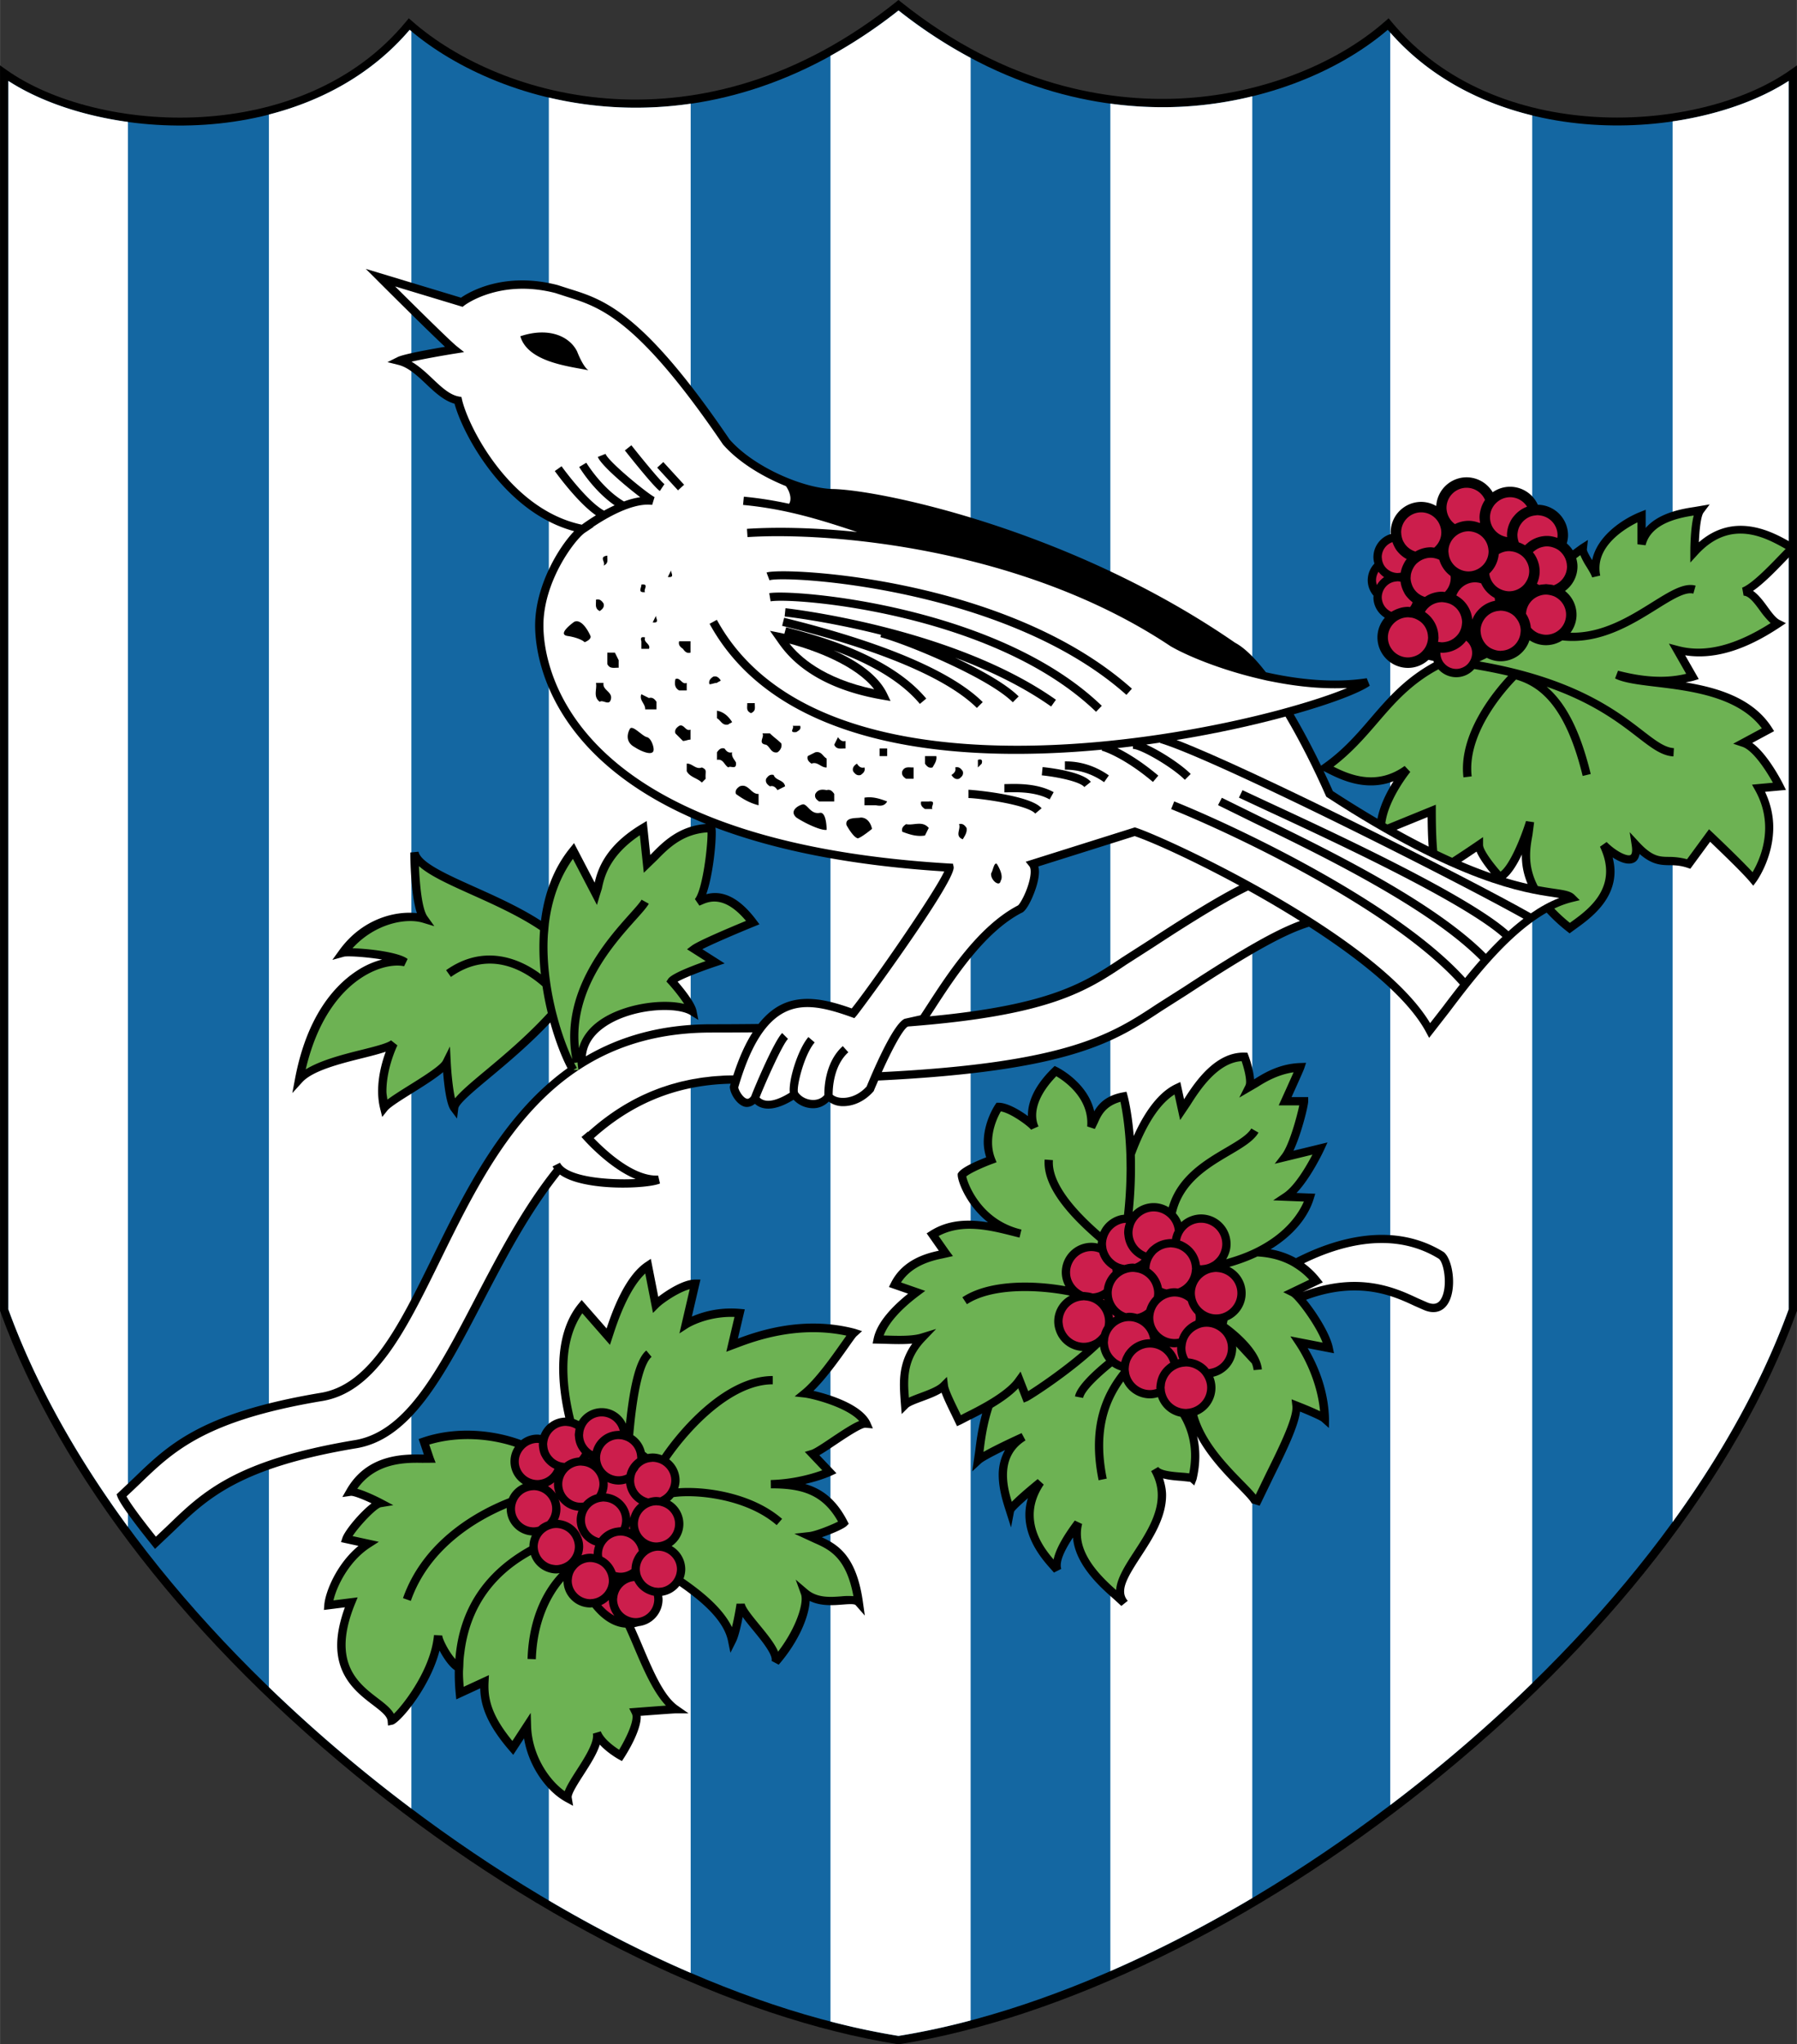 <svg xmlns="http://www.w3.org/2000/svg" width="2198" height="2500" viewBox="0 0 185.992 211.559"><rect x="0" y="0" width="185.992" height="211.559" fill="#333333" stroke="none"/><path d="M92.728.215C72.619 16.3 51.757 10.206 42.641 2.185l-.333-.293-.282.342C31.302 15.258 10.036 13.875.677 7.245L0 6.766v128.893l.026.071c6.137 16.926 19.755 34.421 38.345 49.261 17.775 14.189 37.66 23.868 54.557 26.556l.067.011.067-.011c16.896-2.688 36.781-12.368 54.556-26.556 18.59-14.841 32.209-32.335 38.347-49.261l.026-.071V6.766l-.677.479c-9.349 6.621-30.59 8-41.305-5.011l-.282-.342-.333.293c-5.303 4.667-13.306 7.663-21.408 8.015-7.027.306-17.717-1.179-28.724-9.985L92.995 0l-.267.215z"/><path d="M92.997 1.081c11.121 8.782 21.911 10.285 29.028 9.976 8.137-.354 16.17-3.333 21.613-7.971 10.857 12.741 31.668 11.652 41.496 5.288V135.5c-6.096 16.76-19.605 34.096-38.05 48.821-17.639 14.082-37.348 23.686-54.088 26.366-16.74-2.68-36.449-12.285-54.088-26.366C20.461 169.596 6.953 152.26.858 135.5V8.374c9.838 6.374 30.671 7.467 41.54-5.287 9.445 8.046 30.379 13.972 50.599-2.006z" fill="#1467a2"/><path d="M.858 8.373v127.126c2.721 7.482 6.924 15.08 12.379 22.508V12.618C8.43 11.957 4.06 10.448.858 8.373zM42.398 3.086c-3.897 4.573-9.077 7.358-14.569 8.765v162.745a155.675 155.675 0 0 0 11.079 9.725c1.212.968 2.436 1.913 3.666 2.838V3.229c-.057-.047-.12-.095-.176-.143zM56.803 10.096V196.67c4.896 2.885 9.822 5.401 14.682 7.497V10.729a39.206 39.206 0 0 1-14.682-.633zM92.997 1.081a51.387 51.387 0 0 1-7.042 4.692v203.422a75.81 75.81 0 0 0 7.04 1.491 76.058 76.058 0 0 0 7.468-1.603V5.989a50.18 50.18 0 0 1-7.466-4.908zM122.025 11.057c-2.08.09-4.478.024-7.102-.333v193.259c4.867-2.12 9.796-4.657 14.693-7.565V9.967a39.217 39.217 0 0 1-7.591 1.09zM143.894 3.369V186.8c1.069-.81 2.133-1.635 3.189-2.479a155.065 155.065 0 0 0 11.506-10.139V11.944c-5.517-1.343-10.736-4.07-14.695-8.575zM185.134 8.373c-3.121 2.021-7.349 3.506-12.014 4.189V157.51c5.28-7.271 9.353-14.696 12.014-22.011V8.373z" fill="#fff"/><path d="M134.137 130.199a8.35 8.35 0 0 0-2.626-.916c2.478-1.512 3.909-3.426 4.459-5.218l.164-.533-1.943-.076c1.502-1.581 2.774-4.289 2.836-4.424l.373-.807-3.526.857c.824-1.74 1.53-4.638 1.53-5.124v-.429h-1.723c.451-.992 1.229-2.721 1.308-2.958l.192-.585-.615.022c-2.177.078-3.777 1.062-4.766 1.69-.06-.987-.476-2.185-.59-2.49l-.103-.27-.288-.008c-3.061-.084-5.187 3.125-6.266 4.829l-.388-1.786-.486.227c-1.25.583-2.835 2.027-4.336 5.355-.213-2.583-.613-4.081-.647-4.199l-.104-.379-.388.072c-1.705.315-2.49 1.159-2.951 1.959-.673-2.976-3.677-4.494-3.825-4.566l-.271-.132-.216.211c-2.08 2.019-2.55 3.743-2.55 4.889 0 .035.007.06.007.094-.906-.674-2.173-1.386-3.031-1.386h-.227l-.127.188c-.064.092-1.195 1.792-1.195 3.897 0 .503.092 1.032.251 1.564-.857.332-2.496 1.018-2.875 1.587l-.072.107v.13c0 .634.888 3.135 3.142 4.903-1.971-.311-4.061-.312-5.975.898l-.38.241 1.259 1.797c-1.269.268-3.742.907-4.946 3.319l-.218.437 1.984.69c-1.538 1.237-3.197 2.904-3.564 4.651l-.106.505 1.376.033c.812.027 1.825.058 2.725-.028-.992 1.403-1.277 2.806-1.277 4.243 0 .669.053 1.346.105 2.033l.079 1.018.659-.66c.198-.197.886-.453 1.495-.678.674-.25 1.409-.525 1.974-.87.225.62.618 1.444 1.049 2.316l.55 1.15.464-.215.67-.346c.397-.197.916-.457 1.475-.756-.449 1.599-.619 3.013-.725 3.892l-.309 2.098.891-.818c.239-.239 1.335-.815 2.504-1.387a5.198 5.198 0 0 0-.655 2.571c0 1.423.432 2.778.695 3.603l.582 1.833.306-1.622c.094-.184.701-.754 1.442-1.405a5.773 5.773 0 0 0-.263 1.712c0 2.693 1.896 4.799 2.671 5.661l.286.328.756-.384a1.092 1.092 0 0 1-.054-.36c0-.824.671-1.989 1.269-2.887.228 2.86 2.883 5.2 4.283 6.419l.698.645.003-.002c.007.009.008.018.016.026l.668-.537-.022-.021.002-.002a1.401 1.401 0 0 1-.355-.951c0-.897.71-2.047 1.726-3.606 1.203-1.845 2.616-4.012 2.616-6.35 0-.568-.121-1.15-.31-1.737.606.16 1.315.218 1.95.263l.86.093.417.375.235-.624c.403-1.723.354-3.207.052-4.478 1.141 2.171 2.937 4.009 4.201 5.297.663.678 1.417 1.446 1.464 1.694l.001-.045.812.255 1.42-2.936c1.342-2.712 2.567-5.246 2.762-6.81 1.032.421 2.075.885 2.248 1.04l.741.657.011-.948c-.086-3.137-1.258-5.697-2.208-7.311l2.725.527-.133-.632c-.291-1.38-1.646-3.555-2.756-4.9 5.478-2.042 9.104-.362 11.206.623l1.062.465c1.023.409 1.916.145 2.439-.731.906-1.52.499-4.494-.451-5.287-5.32-3.306-11.386-1.38-15.304.621zM84.194 143.932c1.319-1.296 2.706-3.233 3.586-4.483.37-.525.751-1.07.857-1.166l.586-.532-.718-.233c-5.351-1.404-10.075.234-12.133 1.007l.713-3.031-.494-.043a10.196 10.196 0 0 0-4.986.797l.891-3.833h-.54c-1.224 0-2.908 1.081-3.827 1.788l-.77-3.931-.535.356c-2.135 1.424-3.446 5.043-4.042 6.847l-2.58-2.946-.32.392c-2.724 3.328-2.128 8.541-1.378 11.78a2.78 2.78 0 0 0-2.547 1.792c-.114-.014-.226-.034-.343-.034-.632 0-1.208.22-1.676.577-2.68-.992-6.562-1.494-10.203-.256l-.405.138.537 1.604h-.146c-1.857-.031-5.72-.096-7.854 3.636l-.436.763.869-.125c.261-.038 1.213.333 2.158.779-1.17.874-2.759 2.783-3.017 3.554l-.151.454 1.808.393c-2.294 1.891-3.437 4.808-3.536 6.106l-.04.523 2.172-.272c-.55 1.516-.797 2.815-.797 3.915 0 3.366 2.132 4.997 3.687 6.185.8.611 1.491 1.139 1.534 1.655l.04.48.473-.095c.714-.143 3.863-3.8 4.858-7.668.428.809 1.015 1.655 1.571 2.026l.009.006c-.013.782.015 1.585.096 2.42l.058.602 2.479-1.145c.038 1.646.576 3.608 3.044 6.457l.373.43 1.117-1.712c.503 3.045 2.434 5.544 4.305 6.565l.773.422-.145-.869c-.001-.013-.003-.027-.003-.042 0-.392.699-1.479 1.214-2.28.69-1.073 1.394-2.17 1.699-3.146.794.868 1.878 1.477 1.94 1.511l.351.194.217-.336c.325-.501 1.729-2.759 1.729-4.237 0-.04-.02-.066-.021-.106 1.462-.111 3.424-.256 3.607-.256h1.361l-1.115-.781c-1.466-1.026-2.586-3.672-3.67-6.231a89.293 89.293 0 0 0-.829-1.911c.148-.026.3-.062.455-.106a2.777 2.777 0 0 0 2.47-2.75c0-.134-.021-.261-.04-.39a2.767 2.767 0 0 0 1.78-1.029c2.363 1.637 4.602 3.58 5.037 5.712l.248 1.215.556-1.109c.294-.587.544-1.711.711-2.597.293.409.653.854 1.048 1.334.835 1.017 1.96 2.387 1.96 3.08a.5.5 0 0 1-.016.131l.738.392c2.073-2.391 3.133-4.982 3.204-6.601 1.141.555 2.415.46 3.397.381.547-.043 1.229-.098 1.364.057l.948 1.082-.2-1.424c-.666-4.74-2.578-5.917-4.25-6.682 1.042-.349 2.277-.889 2.563-1.173l.222-.222-.144-.279c-1.145-2.22-2.579-3.324-4.365-3.84 1.614-.368 2.629-.828 2.696-.859l.542-.251-1.771-1.867c.42-.236.962-.592 1.691-1.083.935-.627 2.674-1.795 3.086-1.759l.765.068-.295-.679c-.909-1.827-4.233-2.839-5.855-3.206z"/><path d="M185.182 56.021c-1.737-.973-5.649-3.117-9.342.095.054-1.277.204-2.696.476-3.059l.644-.86-1.093.187-.48.082c-1.211.183-3.68.578-5.052 2.171v-1.883l-.588.235c-1.791.717-4.444 2.468-4.95 4.983-.247-.4-.551-.918-.551-1.117l.11-.979-.77.491c-.177.127-.457.331-.798.585a3.15 3.15 0 0 0-.622-.715c.077-.271.13-.552.13-.847a3.16 3.16 0 0 0-3.124-3.155 3.158 3.158 0 0 0-2.873-1.863c-.67 0-1.288.212-1.801.569a3.148 3.148 0 0 0-2.701-1.547 3.154 3.154 0 0 0-3.141 2.97 3.126 3.126 0 0 0-1.555-.426 3.164 3.164 0 0 0-3.161 3.159c0 .056.014.107.017.163a2.498 2.498 0 0 0-1.803 2.392c0 .234.043.457.103.672a2.496 2.496 0 0 0-.691 1.719c0 .617.232 1.175.604 1.611-.003.051-.016.099-.016.151 0 .894.474 1.674 1.182 2.117a3.13 3.13 0 0 0-.766 2.038 3.163 3.163 0 0 0 3.161 3.158c.817 0 1.557-.32 2.119-.833l.519.109c.017.05.026.103.047.151-2.988 1.625-4.794 3.726-6.551 5.77-1.398 1.628-2.845 3.312-4.89 4.751l-.243.171a77.898 77.898 0 0 0-2.832-5.332l.01.013c3.987-1.124 6.833-2.232 7.865-2.958l-.312-.774c-3.411.524-7.11.134-10.436-.617l.015.023c-1.116-1.443-2.21-2.547-3.209-3.079-16.791-11.599-36.282-15.718-41.478-15.903-3.007 0-8.274-2.197-10.847-5.137-8.993-13.229-13.026-14.48-16.584-15.583l-1.21-.39c-5.559-1.435-9.171.729-10.003 1.305-.385-.118-9.851-2.978-9.851-2.978l1.209 1.208c.235.235 5.042 5.04 6.987 6.854-1.48.25-4.285.752-4.918 1.069l-1.037.519 1.125.281c1.062.266 2.003 1.157 2.912 2.019.896.85 1.827 1.7 2.908 2.004.815 3.057 5.084 11.247 12.38 13.19-1.572 1.611-4.043 5.644-4.043 9.769 0 2.805 1.116 13.861 17.707 20.53-2.846.194-4.529 1.92-5.664 3.086l-.125.121-.37-3.512-.577.346c-3.669 2.202-4.483 4.618-4.806 6.033l-2.136-4.094-.412.508c-1.775 2.189-2.672 4.824-3.01 7.533-2.147-1.388-4.643-2.512-6.825-3.491-2.892-1.298-5.622-2.523-5.85-3.661l-.849.084c0 .493.027 4.293.682 6.276-2.159-.253-5.635.521-8.037 3.845l-.714.988 1.193-.329c.354-.097 2.327.023 3.954.293a8.716 8.716 0 0 0-2.604 1.166c-2.237 1.461-5.164 4.585-6.406 11.165l-.281 1.49 1.02-1.122c1.104-1.215 3.979-1.93 6.289-2.506.932-.232 1.729-.438 2.36-.653-.353.958-.79 2.464-.79 4.074 0 .606.062 1.227.215 1.836l.21.841.541-.677c.297-.372 1.499-1.122 2.661-1.846 1.383-.863 2.423-1.541 3.099-2.115.103 1.287.334 3.322.804 3.95l.639.853.13-1.057c.062-.499 1.694-1.858 3.272-3.173 1.824-1.52 4.109-3.437 6.251-5.708.554 1.992 1.22 3.654 1.785 4.727-6.745 4.835-10.612 12.705-13.955 19.521-3.512 7.161-6.546 13.345-11.736 14.098-12.239 2.068-15.612 5.327-19.182 8.776l-1.804 1.708.102.276c.283.708 1.456 2.344 3.586 5.001l.291.363 1.944-1.839c3.473-3.354 6.753-6.523 18.719-8.546 5.795-.839 9.241-7.453 13.231-15.11 2.348-4.504 4.833-9.256 8.012-13.244 2.477 1.776 9.072 1.481 10.361.928l-.192-.823c-2.502.139-5.414-2.57-6.66-3.869 3.672-3.301 8.215-5.508 14.17-5.635-.023.076-.047.146-.069.224l-.018.058v.061c0 .544.608 1.744 1.474 2.021.248.08.681.074 1.118-.285.881.785 2.267.646 4.004-.419a2.785 2.785 0 0 0 2.028.878c.655 0 1.193-.278 1.614-.685.35.255.792.446 1.339.469 1.183.049 2.373-.497 3.264-1.499l.049-.055.027-.068c.138-.341.292-.684.439-1.028 19.872-.965 24.503-4.013 29.339-7.209l2.724-1.731c6.853-4.489 10.162-6.246 12.531-6.978 5.34 3.438 10.211 7.343 12.119 10.919l.312.583 2.081-2.671c2.358-3.125 6.022-7.975 10.087-10.289a17.89 17.89 0 0 0 2.115 1.944l.256.202.671-.491c1.403-1.01 3.98-2.866 3.98-5.907 0-.458-.066-.946-.197-1.459.756.493 1.61.833 2.241.513.312-.159.47-.476.551-.869 1.235 1.071 2.128 1.149 3.041 1.159.563.006 1.146.013 1.913.269l.296.099 2.05-2.793c.892.85 3.336 3.195 4.115 4.129l.349.419.326-.439c.024-.033 1.744-2.412 1.744-5.598 0-1.146-.245-2.397-.849-3.68l2.165-.196-.281-.562c-.18-.361-1.612-3.149-3.209-4.303l2.263-1.218-.251-.39c-1.943-3.023-5.558-4.1-8.909-4.652.284-.062.565-.099.849-.188l.51-.16-1.406-2.458c2.916.455 6.126-.457 9.814-2.914l.615-.41-.662-.331c-.404-.203-.851-.815-1.28-1.407-.453-.623-.924-1.23-1.465-1.604 1.06-.726 2.312-2.009 3.288-3.023.453-.47.921-.957 1.067-1.053l-.616-1.05zM59.45 110.046l-.017-.031.107-.025-.09.056zm28.704-5.69c-2.353-.831-5.014-1.55-7.36-.352-.833.425-1.592 1.081-2.286 1.962-1.56.018-3.178.029-4.888.029-5.229 0-9.466 1.261-12.985 3.316.1-1.159.725-2.16 1.879-2.985 2.768-1.979 7.451-2.204 8.925-1.297l.84.517-.194-.966c-.171-.854-1.371-2.317-1.953-2.991.681-.394 2.452-1.085 4.016-1.606l.854-.285-2.312-1.472c1.165-.592 3.677-1.663 5.398-2.364l.515-.21-.333-.444c-2.204-2.937-4.05-2.972-5.173-2.666.636-1.772.984-4.858.984-6.308a3.78 3.78 0 0 0-.035-.591c5.867 2.219 13.57 3.9 23.682 4.537-1.018 2.256-7.87 12.094-9.574 14.176zm30.831-7.096l-2.82 1.805c-3.857 2.584-7.36 4.922-19.937 6.108l.445-.681c2.065-3.187 5.186-8.003 9.044-10.018.605-.195 1.32-1.954 1.561-2.771.17-.578.256-1.077.256-1.495 0-.203-.027-.379-.069-.543l9.98-3.142c1.873.642 6.088 2.544 10.828 5.118-2.175 1.114-5.076 2.859-9.288 5.619zm23.588-12.531a120.003 120.003 0 0 1-4.622-2.865 84.92 84.92 0 0 0-.957-2.081l.32.161c1.378.703 4.014 2.021 6.924.901-.65 1.022-1.395 2.439-1.665 3.884zm1.979 1.132l3.213-1.309c.009 1.188.044 2.211.106 3.062a84.047 84.047 0 0 1-3.319-1.753zm6.699 3.319c.59-.386 1.166-.774 1.576-1.052.31.741.98 1.627 1.492 2.245a48.959 48.959 0 0 1-3.068-1.193zm4.606 1.695c.618-.503 1.191-1.461 1.667-2.458-.001.042-.008.075-.008.117 0 .877.146 1.865.599 2.939a31.04 31.04 0 0 1-2.258-.598z"/><g fill="#6db253"><path d="M46.667 101.099l-.496-.701c3.724-2.638 7.373-1.399 9.812.426a24.841 24.841 0 0 1-.09-4.569c-2.167-1.464-4.799-2.648-7.079-3.672-2.363-1.06-4.357-1.967-5.457-2.955.076 1.833.301 4.406.865 5.197l.729 1.021-1.201-.361c-1.719-.516-4.931.07-7.273 2.646 1.751.042 4.851.423 5.708 1.109l-.364.753c-.884-.204-2.57-.016-4.411 1.188-1.964 1.284-4.483 3.992-5.771 9.485 1.504-.931 3.779-1.525 5.716-2.007 1.342-.334 2.729-.679 3.113-1l.659.521c-.014.029-1.134 2.31-1.134 4.748 0 .289.066.576.1.866.556-.416 1.333-.908 2.212-1.456 1.375-.857 3.257-2.032 3.533-2.583l.729-1.458.083 1.629c.058 1.159.221 2.778.443 3.737.542-.667 1.513-1.51 3.061-2.799 1.909-1.591 4.334-3.617 6.543-6.027a31.649 31.649 0 0 1-.548-2.77c-1.772-1.567-5.414-3.85-9.482-.968zM71.107 98.235l.378-.284.118-.088c.679-.51 4.197-1.985 5.608-2.567-2.229-2.668-3.846-2.006-4.554-1.688l-.271.112-.464-.682c.773-.927 1.309-5.217 1.309-6.798 0-.045-.005-.062-.007-.102a6.334 6.334 0 0 0-1.738.346c-1.553.546-2.612 1.616-3.444 2.471l-1.408 1.364-.409-3.884c-3.198 2.141-3.7 4.401-3.931 5.522l-.254.812-.257.88-2.488-4.77c-1.434 2.001-2.2 4.332-2.491 6.73-.009.073-.012.146-.02.219-.018.164-.031.328-.044.492-.014.169-.033.338-.043.508-.022.388-.034.775-.034 1.164 0 .868.053 1.73.141 2.578a29.504 29.504 0 0 0 .58 3.492c.04.177.08.354.122.527.042.168.085.332.128.497.482 1.833 1.072 3.414 1.604 4.531-1.324-6.908 3.552-12.368 5.927-15.018.594-.663 1.062-1.186 1.235-1.495l.75.417c-.218.393-.691.921-1.346 1.651-2.331 2.6-6.52 7.282-5.88 13.293.292-1.084.989-2.045 2.096-2.836 2.429-1.737 6.465-2.308 8.79-1.741-.446-.692-1.124-1.531-1.611-2.067l-.226-.248.186-.279c.235-.352 1.251-.83 2.33-1.259.528-.21 1.071-.409 1.546-.576l-1.546-.984-.382-.24zM59.433 110.015c.094.18.185.35.271.498l-.37.217h.546a5.317 5.317 0 0 1-.106-.793l-.341.078z"/></g><path d="M119.438 97.988l-2.795 1.791c-4.178 2.797-7.938 5.315-22.624 6.445l-.067.015c-.518.292-1.636 2.378-2.681 4.707 19.284-.973 23.786-3.94 28.491-7.05l2.745-1.744c6.287-4.118 9.653-5.976 12.047-6.846a114.615 114.615 0 0 0-5.363-3.16c-2.191 1.07-5.184 2.848-9.753 5.842zM73.621 106.853c-16.496 0-22.642 12.533-28.065 23.59-3.62 7.378-6.745 13.751-12.373 14.567-11.967 2.022-15.247 5.191-18.719 8.546l-1.376 1.303c.298.549 1.102 1.724 3.043 4.163l1.259-1.191c3.571-3.449 6.944-6.708 19.182-8.776 5.371-.778 8.723-7.21 12.604-14.659 2.385-4.576 4.911-9.403 8.151-13.46a1.912 1.912 0 0 1-.137-.228l.768-.383c.743 1.487 5.05 1.831 7.828 1.686-2.889-1.189-5.468-4.188-5.604-4.351l.657-.551.027.032.01-.009c.237-.213.478-.422.722-.626l.033-.027a23.945 23.945 0 0 1 1.516-1.168l.077-.054c.242-.17.486-.335.735-.496.035-.024.072-.046.108-.069.24-.153.483-.302.73-.447l.146-.083c.238-.136.478-.271.721-.399.061-.032.123-.062.184-.093.235-.121.472-.239.713-.352.075-.035.151-.067.227-.101.231-.104.464-.208.702-.306.09-.037.183-.07.274-.106.227-.089.454-.178.687-.26.106-.037.215-.07.323-.106.222-.075.444-.149.671-.217.124-.037.252-.069.378-.104.214-.061.429-.121.648-.175.146-.036.296-.065.444-.099.206-.045.41-.093.62-.134.168-.033.341-.058.513-.087.195-.033.388-.069.587-.098.198-.028.402-.049.603-.072.178-.021.354-.046.535-.062.241-.023.49-.037.737-.052.147-.009.292-.023.441-.03.31-.015.627-.019.944-.022.585-1.799 1.249-3.28 1.998-4.452-1.37.011-2.792.018-4.272.018z" fill="#fff"/><g fill="#6db253"><path d="M119.856 144.58a3.02 3.02 0 0 1-.832.129 3.054 3.054 0 0 1-2.756-1.754c-1.397 1.948-2.765 4.944-1.717 10.058l-.841.172c-1.216-5.938.715-9.289 2.281-11.287l-.008-.075a3.096 3.096 0 0 1-.874-.42c-1.416 1.149-2.864 2.527-3.003 3.263l-.421-.079-.422-.079c.199-1.058 1.881-2.613 3.223-3.706a3.017 3.017 0 0 1-.63-1.462c-3.062 2.929-7.289 5.578-7.512 5.653l-.379.153-.575-1.48c-.693.742-1.687 1.429-2.668 2.013-.599 1.813-.802 3.496-.929 4.572 1.274-.727 3.416-1.707 3.944-1.946l.403.756c-1.479.914-1.914 2.266-1.914 3.591 0 1.029.259 1.983.498 2.764.454-.471 1.242-1.187 2.68-2.355l.626.574c-.752 1.104-1.038 2.16-1.038 3.131 0 2.031 1.22 3.651 2.057 4.619.262-1.217 1.16-2.626 2.04-3.824l.152-.209.763.358a3.944 3.944 0 0 0-.129 1c0 2.438 2.224 4.58 3.647 5.835.075-1.199.927-2.538 1.836-3.933 1.18-1.81 2.473-3.793 2.473-5.874 0-.82-.201-1.654-.688-2.5l.739-.435c.265.44 1.726.542 2.51.598.307.021.498.046.694.073a9.717 9.717 0 0 0 .194-1.807c0-1.645-.468-2.98-1.101-4.057a3.06 3.06 0 0 1-2.323-2.03zM133.558 138.294l3.335.646c-.512-1.343-1.717-3.117-2.548-4.105a8.499 8.499 0 0 0-.298-.339 2.928 2.928 0 0 0-.339-.32.66.66 0 0 0-.102-.066l-.784-.391 2.688-1.29a7.313 7.313 0 0 0-1.46-1.222c-.14-.089-.28-.18-.422-.258a8.331 8.331 0 0 0-.465-.229c-.987-.447-2.017-.646-3.017-.697-.864.412-1.833.775-2.906 1.081a3.049 3.049 0 0 1 1.691 2.72 3.062 3.062 0 0 1-1.875 2.819l-.08.364c1.51 1.1 3.478 2.958 3.63 4.705l-.426.038-.428.037a2.394 2.394 0 0 0-.182-.695l-1.635-1.766c.004.058.018.114.018.173a3.059 3.059 0 0 1-2.375 2.974c.141.352.225.733.225 1.135a3.062 3.062 0 0 1-1.88 2.821c.773 2.787 3.125 5.193 4.787 6.89.571.583.983 1.011 1.263 1.361l1.051-2.173c1.292-2.612 2.749-5.559 2.749-6.84 0-.054-.003-.105-.008-.153l-.079-.706.662.26c1.122.441 1.827.751 2.283.976-.306-3.25-1.82-5.871-2.503-6.895l-.57-.855zM119.415 124.501c.566 0 1.091.166 1.548.436.922-3.222 3.716-4.866 5.903-6.152 1.21-.712 2.255-1.327 2.648-2.006l.371.214.372.215c-.333.574-.938 1.059-1.686 1.544-.39.254-.818.506-1.27.772-2.231 1.312-4.878 2.883-5.595 6.029.237.271.429.579.56.92a3.05 3.05 0 0 1 .983-.598 3.04 3.04 0 0 1 1.06-.201 3.064 3.064 0 0 1 3.06 3.059c0 .205-.022.405-.061.599a2.978 2.978 0 0 1-.139.457c-.062.167-.14.326-.229.479-.01.015-.017.031-.026.046.121-.033.235-.068.354-.104a17.743 17.743 0 0 0 1.821-.638c.333-.14.651-.284.949-.435 3.182-1.6 4.449-3.709 4.914-4.795l-3.174-.125 1.1-.733c1.165-.776 2.356-2.842 2.962-3.997l-3.905.949.743-.966c.765-.993 1.568-3.947 1.799-5.083h-2.125l.275-.607c.385-.848.934-2.062 1.265-2.815-1.644.241-2.928 1.007-3.72 1.511l-.703.409-1.198.7.646-1.286a.848.848 0 0 0 .058-.358c0-.513-.202-1.365-.463-2.127-2.525.152-4.417 3.113-5.34 4.575l-.493.73-.532.792-.578-2.655c-1.227.772-2.72 2.511-4.112 6.272a45.186 45.186 0 0 1-.222 5.896 3.031 3.031 0 0 1 2.18-.923z"/><path d="M102.629 144.729c.205-.126.408-.259.605-.393.805-.546 1.526-1.146 1.928-1.75l.469-.647.79 2.023c.938-.588 3.411-2.253 5.631-4.158a3.045 3.045 0 0 1-2.764-2.073 3.044 3.044 0 0 1-.118-.423 3.024 3.024 0 0 1-.056-.549c0-1.166.662-2.168 1.622-2.684-3.241-.657-8.027-.842-10.656.89l-.472-.715c2.729-1.798 7.275-1.752 10.663-1.143a3.02 3.02 0 0 1-.374-1.436 3.062 3.062 0 0 1 3.058-3.06c.229 0 .45.03.665.078.001-.089.018-.175.026-.263-2.75-2.356-5.748-5.487-5.521-8.432l.856.065c-.199 2.587 2.806 5.614 4.9 7.439a3.066 3.066 0 0 1 2.159-1.754c.095-.021.198-.023.296-.034.135-1.25.213-2.422.245-3.509.014-.452.025-.898.025-1.321 0-.077-.003-.147-.004-.224-.001-.423-.01-.831-.023-1.22-.096-2.735-.438-4.623-.609-5.415-1.522.426-1.997 1.375-2.341 2.171l-.311.638-.791-.261c.01-.121.014-.241.014-.358 0-2.718-2.404-4.361-3.212-4.838-1.68 1.726-2.084 3.142-2.084 4.04 0 .659.196 1.043.216 1.08l-.011.006c.01.019.036.047.042.063l-.78.347-.01-.019c-.221-.317-2.05-1.698-3.113-1.879-.269.465-.908 1.717-.908 3.208 0 .535.084 1.095.303 1.651l.161.407-.411.152c-1.122.416-2.382 1.007-2.722 1.319.165.812 1.565 4.523 5.704 5.492l.007.001-.202.834-.005-.002-.601-.152c-2.49-.636-5.291-1.332-7.766-.014l1.091 1.559.391.519-1.042.234c-.974.2-3.151.667-4.335 2.495l2.505.871-.645.483c-1.939 1.454-3.183 2.893-3.655 4.134l.264.006c1.127.037 2.672.087 3.593-.197l1.576-.486-1.139 1.192c-1.429 1.494-1.755 2.924-1.755 4.528 0 .441.04.917.073 1.39.321-.148.696-.293 1.111-.447.839-.311 1.79-.663 2.208-1.081l.619-.62.109.871c.062.489.771 1.929 1.152 2.703l.184.386.351-.186c.536-.266 1.37-.68 2.235-1.181.196-.112.393-.229.589-.351z"/></g><g fill="#cc1e4c"><path d="M121.568 139.425a2.99 2.99 0 0 1-.523-.053c.395.35.692.796.866 1.306.05-.014.097-.035.148-.047a3.012 3.012 0 0 1-.223-1.134c0-.035.008-.066.01-.101-.094.01-.184.029-.278.029zM115.41 136.24c-.097-.075-.194-.147-.282-.233.03.115.048.233.065.353.068-.046.145-.08.217-.12zM114.18 134.468c.04.035.087.065.126.104l.001.001-.001-.002c-.013-.05-.032-.097-.042-.148-.028.014-.055.032-.084.045zM111.594 133.384c.163.129.337.241.531.32.017 0 .032-.005.049-.005.095 0 .187.021.281.029.222.021.434.063.637.128.021-.001.042-.004.061-.006a2.177 2.177 0 0 0 1.089-.402 3.03 3.03 0 0 1 .911-1.829c-.001-.089-.014-.176-.026-.262a3.148 3.148 0 0 1-.981-.905 3.05 3.05 0 0 1-.381-.824c-.25-.1-.523-.159-.809-.159-1.213 0-2.2.988-2.2 2.202 0 .696.332 1.309.838 1.713zM113.005 134.723a2.176 2.176 0 0 0-.656-.147c-.059-.005-.116-.018-.175-.018-.047 0-.09.011-.137.014a2.197 2.197 0 0 0-2.062 2.188c0 .079.015.155.023.231a2.145 2.145 0 0 0 .254.816 2.192 2.192 0 0 0 1.923 1.152c.332 0 .645-.08.929-.213.102-.047.203-.098.295-.16.04-.028.073-.062.112-.092.118-.091.224-.192.321-.305.042-.049.084-.096.122-.147.001-.008.004-.015.006-.023v-.002c.087-.281.203-.548.36-.788.033-.152.054-.309.054-.47a2.2 2.2 0 0 0-1.369-2.036zM114.517 129.151c.04.209.116.403.21.586.088.169.194.325.32.465.061.066.126.128.194.187.06.053.119.107.186.154.136.094.284.171.44.233.05.02.103.032.152.048.121.038.244.065.373.082l.011-.003c.274-.081.56-.139.86-.139.067 0 .129.016.195.02.263-.101.501-.251.705-.439-.047-.022-.09-.051-.136-.075a2.867 2.867 0 0 1-.486-.311 3.011 3.011 0 0 1-1.147-2.02c-.017-.126-.039-.25-.039-.38 0-.356.072-.693.186-1.011-.105.006-.21.01-.311.031a2.2 2.2 0 0 0-1.651 1.516 2.188 2.188 0 0 0-.105.64c0 .107.016.209.032.312.006.034.004.07.011.104z"/><path d="M118.143 129.349c.147.105.308.191.478.258.039-.06.086-.112.128-.169.089-.116.176-.231.28-.333.07-.07.152-.127.23-.189l.029-.024c.136-.107.28-.201.433-.285.304-.167.635-.283.991-.338.139-.021.277-.041.421-.042.014 0 .028-.005.043-.005.042 0 .082.011.124.013.044-.258.115-.506.219-.739.022-.049.051-.093.076-.14a2.175 2.175 0 0 0-.83-1.518 2.183 2.183 0 0 0-1.35-.477c-.577 0-1.097.228-1.489.591a2.297 2.297 0 0 0-.3.339 2.302 2.302 0 0 0-.219.38 2.282 2.282 0 0 0-.105.315 2.15 2.15 0 0 0-.086.575 2.19 2.19 0 0 0 .927 1.788zM122.571 128.572a3.034 3.034 0 0 1 1.623 2.312l.004.04c.038.002.072.011.11.011.08 0 .156-.015.234-.023a2.24 2.24 0 0 0 .538-.123 2.673 2.673 0 0 0 .385-.19c.028-.017.059-.031.086-.05.093-.063.177-.136.259-.212.111-.105.213-.218.301-.344.105-.15.187-.315.253-.489.088-.24.145-.497.145-.768a2.203 2.203 0 0 0-2.2-2.201 2.192 2.192 0 0 0-2.138 1.705c-.012.05-.018.102-.027.153.061.02.125.033.183.057.085.034.162.081.244.122zM121.286 129.089c-.038-.001-.072-.011-.11-.011-.066 0-.127.014-.192.02a2.168 2.168 0 0 0-1.112.419 2.107 2.107 0 0 0-.265.224c-.033.034-.06.074-.091.11a2.222 2.222 0 0 0-.415.725 2.15 2.15 0 0 0-.124.703l.001.016a3.06 3.06 0 0 1 1.287 1.982c.152.07.312.126.481.16.263-.074.536-.127.822-.127.118 0 .229.022.342.035a2.197 2.197 0 0 0 1.449-1.91c.004-.053.017-.103.017-.155 0-.033-.008-.063-.01-.095-.003-.062-.011-.121-.018-.18a2.193 2.193 0 0 0-1.142-1.656 2.208 2.208 0 0 0-.235-.114c-.026-.01-.056-.017-.083-.026a2.292 2.292 0 0 0-.602-.12zM116.207 135.741c.103.057.209.106.321.146l.089-.009c.086-.007.167-.026.255-.026.287 0 .56.053.822.126.358-.071.678-.236.949-.458.148-.51.413-.968.781-1.331.021-.12.038-.242.038-.368l-.001-.016a2.168 2.168 0 0 0-.111-.643 2.205 2.205 0 0 0-1.175-1.339 2.137 2.137 0 0 0-.627-.174c-.094-.013-.186-.029-.283-.029-.277 0-.54.057-.784.151-.033.012-.066.022-.1.036a2.304 2.304 0 0 0-.402.234 2.194 2.194 0 0 0-.915 1.779c0 .017.004.033.004.05.015.651.317 1.227.78 1.62.111.097.23.18.359.251zM119.039 138.593a2.192 2.192 0 0 0-1.434-1.747 2.153 2.153 0 0 0-1.167-.092 2.207 2.207 0 0 0-1.348.873c-.175.24-.304.514-.369.813-.002.013-.006.023-.01.036-.012.065-.012.134-.019.201-.001.015-.004.029-.004.043-.006.064-.02.125-.02.19 0 .11.016.217.032.323a2.15 2.15 0 0 0 .451 1.036c.09.114.191.218.302.312.042.035.083.072.127.104.076.056.159.103.243.148.075.041.148.083.228.116.025-.107.061-.209.097-.312.007-.021.011-.043.02-.065a3.45 3.45 0 0 1 .153-.332l.036-.063c.033-.061.061-.123.097-.181.028-.042.059-.083.087-.124a3.05 3.05 0 0 1 2.479-1.282.074.074 0 0 0 .019.003zM123.737 136.671c.014-.1.03-.2.03-.305 0-.125-.017-.246-.037-.366a3.075 3.075 0 0 1-.783-1.333 2.16 2.16 0 0 0-1.38-.5c-.259 0-.504.053-.735.135a2.16 2.16 0 0 0-.646.367 2.18 2.18 0 0 0-.78 1.331c-.021.12-.037.241-.037.367a2.202 2.202 0 0 0 2.641 2.157 3.053 3.053 0 0 1 1.727-1.853zM126.591 131.753a2.115 2.115 0 0 0-.553-.113c-.057-.005-.109-.017-.166-.017-.108 0-.212.017-.316.031a2.19 2.19 0 0 0-1.137.53 2.19 2.19 0 0 0-.746 1.64c0 .125.017.246.036.366a2.175 2.175 0 0 0 .784 1.332 2.17 2.17 0 0 0 1.832.453 2.226 2.226 0 0 0 .991-.506c.46-.403.756-.987.756-1.646.001-.96-.62-1.77-1.481-2.07zM121.122 141.023a2.2 2.2 0 0 0-2.098-1.574l-.029.002a2.186 2.186 0 0 0-1.944 1.242c-.011.025-.028.047-.039.072a2.244 2.244 0 0 0-.112.339l-.001.003a2.254 2.254 0 0 0-.064.429c-.001.039-.011.075-.011.115 0 .107.017.212.032.316.008.062.016.122.029.182a2.2 2.2 0 0 0 2.139 1.702c.228 0 .444-.045.652-.11l.019-.006c-.001-.043-.012-.084-.012-.128 0-.137.022-.267.04-.398a3.35 3.35 0 0 1 .241-.866c.079-.171.17-.334.277-.486a3.06 3.06 0 0 1 .475-.523c.127-.114.261-.219.406-.311zM126.346 137.859a2.208 2.208 0 0 0-.379-.27 2.175 2.175 0 0 0-1.072-.292c-.152 0-.3.016-.443.045-.194.04-.373.113-.544.2l-.005.002c-.459.235-.83.618-1.033 1.094a2.187 2.187 0 0 0-.145.556c-.013.1-.03.199-.03.303 0 .393.112.757.292 1.076.212.017.416.055.612.112.084.025.169.047.251.078a3.08 3.08 0 0 1 1.054.681c.071.071.129.155.193.233a2.186 2.186 0 0 0 1.605-3.43 2.26 2.26 0 0 0-.356-.388zM124.298 142.052a2.193 2.193 0 0 0-.56-.396 2.127 2.127 0 0 0-.996-.249c-.025 0-.048.007-.072.007-.044.002-.086.009-.128.013a2.17 2.17 0 0 0-.473.096h-.002c-.147.048-.287.11-.42.186a2.243 2.243 0 0 0-.464.346c-.024.024-.041.052-.062.076-.27.296-.461.662-.539 1.07-.011.06-.012.122-.018.183-.008.074-.022.146-.022.223 0 .058.013.112.017.17.005.07.01.14.021.208.016.086.04.167.065.249a2.19 2.19 0 0 0 1.45 1.465c.186.058.379.096.582.102.022 0 .043.006.066.006.057 0 .11-.012.167-.017a2.147 2.147 0 0 0 .831-.233 2.196 2.196 0 0 0 1.203-1.951c0-.394-.112-.757-.293-1.077a2.303 2.303 0 0 0-.353-.477z"/></g><path d="M148.936 130.272c-4.752-2.954-10.231-1.369-13.966.46a8.313 8.313 0 0 1 1.613 1.551l.333.421-2.103 1.009c5.838-2.216 9.701-.409 11.937.64l1.006.441c.851.34 1.203-.047 1.396-.369.71-1.192.344-3.679-.216-4.153z" fill="#fff"/><g fill="#6db253"><path d="M54.792 160.04c.001-.409.096-.793.256-1.143a2.778 2.778 0 0 1-2.605-2.764c0-.028.007-.055.008-.082-2.932 1.226-7.987 4.069-9.933 9.617l-.81-.284c2.175-6.201 8.003-9.189 10.958-10.342a2.796 2.796 0 0 1 1.458-1.462 2.778 2.778 0 0 1-1.291-2.339c0-.563.171-1.088.46-1.526-2.389-.807-5.693-1.179-8.866-.224l.442 1.319.217.56-1.38.01c-1.713-.029-4.805-.051-6.733 2.686.918.256 2.147.865 2.597 1.099l1.13.599-1.274.208c-.481.079-2.271 1.954-2.936 2.993l2.714.59-.871.56c-2.23 1.434-3.489 4.044-3.825 5.501l2.506-.312-.277.679c-.691 1.692-.972 3.08-.972 4.234 0 2.98 1.867 4.408 3.343 5.535.707.54 1.336 1.027 1.654 1.603 1.087-1.062 3.836-4.654 4.153-8.147l.857.039c0 .334.665 1.682 1.354 2.444.404-5.136 2.966-9.045 7.666-11.651z"/><path d="M64.732 168.437c-1.533-.112-2.676-1.18-3.423-2.107-.072.005-.14.021-.213.021a2.783 2.783 0 0 1-2.778-2.735c-1.327 1.53-2.737 4.191-2.86 8.087l-.857-.027c.148-4.676 1.962-7.449 3.32-8.885-.115.016-.229.035-.349.035-.322 0-.626-.065-.914-.167a2.63 2.63 0 0 1-.412-.185 2.777 2.777 0 0 1-1.302-1.558c-2.421 1.34-6.127 4.145-6.878 10.053-.031.244-.066.485-.085.74-.018.217-.021.45-.03.676-.011.255-.034.497-.034.761 0 .449.038.932.071 1.411l2.612-1.206-.035.708a7.959 7.959 0 0 0-.012.436c0 1.616.514 3.278 2.478 5.666l1.895-2.904.042 1.365c.09 2.944 1.777 5.532 3.479 6.741.203-.551.627-1.237 1.212-2.147.774-1.203 1.722-2.678 1.722-3.587a1.04 1.04 0 0 0-.021-.22l.82-.242c.294.763 1.277 1.508 1.901 1.908.664-1.099 1.388-2.61 1.388-3.395a.707.707 0 0 0-.061-.318l-.287-.571.637-.049c.274-.021 2.024-.155 3.167-.235-1.284-1.371-2.284-3.628-3.237-5.88a72.699 72.699 0 0 0-.956-2.19zM84.306 159.676l-2.085-.961 1.53-.171c.669-.075 2.308-.734 2.987-1.084-1.611-2.847-3.785-3.442-6.951-3.442l-.012-.857a17.277 17.277 0 0 0 5.33-1.01l-1.805-1.903.668-.201c.334-.1 1.247-.712 2.051-1.252 1.356-.912 2.262-1.487 2.909-1.744-1.319-1.459-4.891-2.343-5.666-2.43l-1.014-.113.79-.646c1.391-1.138 3.05-3.497 4.041-4.906.221-.313.389-.55.525-.739-5.062-1.081-9.532.578-11.26 1.232l-1.171.438.848-3.604c-2.85-.099-4.786 1.116-4.807 1.128l-.892.577 1.064-4.578c-1.19.322-2.786 1.441-3.232 1.889l-.57.571-.8-4.084c-1.777 1.66-2.934 5.175-3.335 6.411l-.318.976-2.863-3.269c-1.134 1.632-1.546 3.676-1.546 5.693 0 1.937.346 3.826.699 5.253.168.056.328.126.481.212a2.778 2.778 0 0 1 2.369-1.342c1.113 0 2.069.662 2.513 1.61.446-4.325 1.128-6.759 2.105-7.574l.55.66c-.604.503-1.395 2.361-1.903 8.101a2.785 2.785 0 0 1 1.208 1.731l.286.221a2.84 2.84 0 0 1 .525-.054c.337 0 .657.07.957.181 1.939-2.863 6.596-8.199 11.47-8.199v.858c-4.449 0-8.874 5.064-10.72 7.763a2.769 2.769 0 0 1 1.074 2.18c0 .287-.056.559-.137.819 2.702-.21 7.603.429 10.749 3.163l-.562.647c-3.174-2.756-8.405-3.241-10.672-2.897a2.812 2.812 0 0 1-.369.379 2.773 2.773 0 0 1 1.384 2.39c0 .952-.481 1.792-1.213 2.294a2.771 2.771 0 0 1 1.408 2.403c0 .34-.07.662-.182.962 2.077 1.435 4.091 3.12 5.015 5.03.222-.89.405-1.945.475-2.434l.848-.004c.065.42.827 1.349 1.5 2.168.819.998 1.603 1.957 1.956 2.801 1.703-2.238 2.436-4.392 2.436-5.46 0-.194-.022-.353-.064-.47l-.553-1.522 1.233 1.049c1.031.876 2.424.765 3.545.676a6.812 6.812 0 0 1 1.196-.013c-.742-4.004-2.473-4.817-4.023-5.503z"/></g><g fill="#cc1e4c"><path d="M61.096 160.788c.12 0 .234.021.35.035 0-.311.064-.606.159-.886a2.782 2.782 0 0 1-1.482-1.146c-.016-.026-.028-.054-.043-.081a2.746 2.746 0 0 1-.395-1.404c0-.339.07-.661.182-.962a2.765 2.765 0 0 1-1.284-.439 2.822 2.822 0 0 1-.765-.752c.117.306.188.634.188.98 0 .411-.095.799-.256 1.15a2.765 2.765 0 0 1 2.007 1.062c.057.074.114.146.164.225.056.088.105.183.151.278.176.364.283.768.283 1.2 0 .318-.065.62-.164.905.286-.1.586-.165.905-.165zM56.717 153.792c.317.204.593.464.805.775a2.749 2.749 0 0 1-.187-.979c0-.066.015-.129.02-.194a2.732 2.732 0 0 1-.638.398zM63.016 165.573l-.016.014a2.785 2.785 0 0 1-.765.514c.376.422.827.827 1.355 1.105a2.753 2.753 0 0 1-.57-1.599c0-.012-.004-.022-.004-.034zM60.911 150.936c.036.011.072.021.107.033l-.097-.053-.01.02zM66.156 155.587a2.772 2.772 0 0 1-1.353-2.08 2.74 2.74 0 0 1-.772.122c-.413 0-.802-.096-1.154-.257.006.073.022.143.022.217 0 .339-.07.661-.182.962a2.77 2.77 0 0 1 2.512 2.562 2.77 2.77 0 0 1 .927-1.526zM65.219 158.239c-.022-.112-.027-.23-.036-.347-.023.106-.061.206-.095.307.043.013.088.024.131.04zM55.152 153.102c.142.035.288.058.44.06l.023.002c.164 0 .32-.027.471-.065a1.92 1.92 0 0 0 1.298-1.104 2.8 2.8 0 0 1-.966-.751 2.878 2.878 0 0 1-.246-.342c-.015-.024-.027-.05-.041-.075-.047-.084-.099-.165-.138-.254l-.013-.034a2.667 2.667 0 0 1-.168-.622 2.755 2.755 0 0 1-.044-.438c0-.049.012-.095.015-.144-.057-.004-.111-.017-.168-.017-.243 0-.474.05-.688.133a1.871 1.871 0 0 0-.462.259 1.958 1.958 0 0 0-.333.323c-.271.332-.44.749-.44 1.209 0 .899.624 1.651 1.46 1.86zM56.645 149.64c.02.237.08.462.178.667.075.156.171.298.284.428.122.141.26.265.418.365a1.936 1.936 0 0 0 .859.286l.048.005c.419-.323.93-.524 1.489-.564.118-.119.213-.257.296-.404.008-.012.014-.024.021-.037-.032-.034-.058-.071-.088-.106a2.735 2.735 0 0 1-.636-1.524c-.004-.044-.011-.088-.013-.132-.002-.042-.012-.081-.012-.123 0-.115.02-.222.034-.333.013-.106.025-.211.05-.313-.057-.036-.118-.066-.178-.096a1.896 1.896 0 0 0-.672-.186c-.057-.005-.111-.017-.169-.017-.794 0-1.476.482-1.77 1.169a1.961 1.961 0 0 0-.121.419c-.02.109-.034.22-.034.335 0 .048.011.094.015.142a.064.064 0 0 0 .001.019zM61.251 150.125c.029.018.061.032.092.049a2.778 2.778 0 0 1 1.525-1.843 2.806 2.806 0 0 1 1.072-.254c.031-.001.06-.01.091-.01.038 0 .074.01.112.012a1.924 1.924 0 0 0-1.873-1.501 1.917 1.917 0 0 0-1.811 1.303 1.9 1.9 0 0 0-.052.167 1.892 1.892 0 0 0-.045.312c-.003.047-.015.093-.015.141 0 .507.202.967.525 1.311.112.119.239.224.379.313zM64.031 148.925a1.923 1.923 0 0 0-1.868 1.488 1.899 1.899 0 0 0-.054.423l-.001.014c0 .145.02.285.05.42a1.922 1.922 0 0 0 1.873 1.502c.292 0 .565-.07.813-.188a2.774 2.774 0 0 1 1.102-1.649c.001-.029.008-.057.008-.086 0-.047-.01-.092-.014-.138a1.902 1.902 0 0 0-1.311-1.682l-.067-.021c-.061-.017-.119-.038-.182-.049a1.77 1.77 0 0 0-.243-.024c-.034-.001-.07-.01-.106-.01zM60.237 151.677c-.04-.003-.079-.013-.12-.013-.536 0-1.02.222-1.369.577a1.916 1.916 0 0 0-.555 1.348c0 1.061.863 1.922 1.924 1.922.09 0 .177-.014.264-.026a2.772 2.772 0 0 1 1.343-.847c.105-.158.18-.335.233-.522.049-.168.083-.343.083-.527 0-.791-.48-1.471-1.163-1.766a1.899 1.899 0 0 0-.64-.146zM56.041 157.729a2.742 2.742 0 0 1 .585-.287 1.91 1.91 0 0 0 .522-1.309 1.926 1.926 0 0 0-1.923-1.925c-.03 0-.057.008-.087.009a1.889 1.889 0 0 0-.507.095c-.153.05-.299.115-.432.2a1.927 1.927 0 0 0-.842 1.183 1.917 1.917 0 0 0-.055.438c0 1.061.863 1.924 1.924 1.924.174 0 .341-.03.501-.075.1-.089.201-.178.314-.253z"/><path d="M59.429 159.566a1.956 1.956 0 0 0-.433-.803 1.912 1.912 0 0 0-1.815-.6c-.038.009-.072.024-.109.034a1.995 1.995 0 0 0-.299.105 1.928 1.928 0 0 0-.368.227 1.767 1.767 0 0 0-.233.208c-.215.23-.371.512-.453.827a1.92 1.92 0 0 0-.068.482l.002.018a1.9 1.9 0 0 0 .062.449c.112.445.377.828.739 1.089.118.086.244.161.381.218.147.061.305.098.467.121.09.013.178.027.271.027.191 0 .371-.036.545-.088.143-.042.277-.1.404-.171.054-.031.108-.06.158-.096.067-.047.129-.101.189-.156.384-.352.628-.852.628-1.411 0-.166-.028-.325-.068-.48zM63.83 158.088c.131-.019.262-.04.398-.04l.012.001c.096-.229.15-.48.15-.744a1.923 1.923 0 0 0-1.831-1.914c-.032-.001-.062-.01-.093-.01-.09 0-.177.015-.264.027a1.918 1.918 0 0 0-1.659 1.896c0 .902.626 1.656 1.465 1.863a2.784 2.784 0 0 1 1.822-1.079zM65.64 153.11c-.001.03-.009.057-.009.087 0 .904.63 1.661 1.473 1.865.268-.086.547-.145.843-.145.022 0 .043.006.066.007.107.002.211.017.315.032.04-.018.075-.042.113-.062a1.95 1.95 0 0 0 .418-.293l.035-.028c.128-.125.233-.27.323-.426.161-.282.26-.603.26-.95 0-.586-.269-1.106-.684-1.459a1.89 1.89 0 0 0-.556-.334 1.95 1.95 0 0 0-.205-.063 1.89 1.89 0 0 0-.478-.068c-.057 0-.11.012-.165.017a1.91 1.91 0 0 0-.543.123 1.906 1.906 0 0 0-.751.548c-.071.13-.153.253-.246.368a1.847 1.847 0 0 0-.209.781zM67.946 159.622c.081 0 .157-.014.235-.024a1.958 1.958 0 0 0 .848-.311c.506-.347.84-.929.84-1.589a1.917 1.917 0 0 0-1.393-1.839c-.026-.007-.052-.018-.079-.025a1.864 1.864 0 0 0-.354-.049c-.033-.002-.063-.01-.097-.01-.276 0-.536.06-.774.166a1.922 1.922 0 0 0 .774 3.681zM65.362 162.374c.004-.455.125-.878.324-1.256a2.747 2.747 0 0 1 .432-.618 1.509 1.509 0 0 0-.036-.151 1.92 1.92 0 0 0-1.399-1.381 1.9 1.9 0 0 0-.456-.061l-.012.001c-.013 0-.025.003-.038.004-.585.015-1.1.293-1.443.72a1.935 1.935 0 0 0-.282.455c-.095.229-.149.48-.149.743 0 .089.015.174.026.26a2.783 2.783 0 0 1 1.386 1.585c.164.045.333.077.512.077.426 0 .816-.144 1.135-.378zM67.609 165.123a2.643 2.643 0 0 1-.417-.125 2.78 2.78 0 0 1-1.537-1.383 1.915 1.915 0 0 0-1.762 1.684c-.009.076-.023.149-.023.228 0 .21.042.41.105.6.095.285.247.545.455.754.2.203.448.354.72.451.202.072.416.118.642.118h.011a1.915 1.915 0 0 0 1.487-.732c.167-.21.291-.451.359-.718.039-.153.065-.31.065-.474 0-.137-.015-.269-.042-.397-.019-.003-.042-.002-.063-.006zM62.635 164.71c.238-.32.383-.712.383-1.14 0-.09-.015-.176-.026-.262a1.894 1.894 0 0 0-.203-.63 1.93 1.93 0 0 0-.593-.682 1.907 1.907 0 0 0-.591-.272 1.905 1.905 0 0 0-.509-.078 1.908 1.908 0 0 0-1.475.705c-.021.026-.043.05-.063.077-.021.029-.045.054-.064.083-.067.102-.126.21-.173.323a1.932 1.932 0 0 0-.13.559c-.006.059-.018.116-.018.177 0 .909.636 1.668 1.485 1.868.142.033.287.055.439.055.038 0 .074-.009.112-.011a1.932 1.932 0 0 0 1.426-.772zM69.081 160.727a1.898 1.898 0 0 0-.868-.248c-.024-.001-.047-.007-.072-.007-.424 0-.813.143-1.132.377-.025.019-.048.04-.073.06a1.976 1.976 0 0 0-.532.677 1.92 1.92 0 0 0-.184.809c0 .112.015.221.033.329.004.022.004.045.009.067.036.171.102.332.181.484a1.92 1.92 0 0 0 1.136.95c.067.021.134.044.205.057.076.015.156.019.234.024.042.002.081.012.123.012.048 0 .093-.011.14-.014.077-.006.155-.009.23-.024a1.904 1.904 0 0 0 1.095-.655c.093-.109.172-.229.238-.357.067-.13.121-.266.157-.411.037-.149.063-.303.063-.463 0-.717-.399-1.336-.983-1.667z"/></g><g fill="#cc1e4c"><path d="M151.755 66.302a3.145 3.145 0 0 1-2.501 1.25c-.058 0-.112-.014-.169-.016 0 .013-.004.027-.004.042 0 .031.006.06.008.091.01.16.041.313.093.457l.007.023c.051.138.119.268.204.386.022.031.048.06.073.089a1.632 1.632 0 0 0 1.261.6c.267 0 .516-.07.738-.183.069-.035.137-.07.199-.113a1.635 1.635 0 0 0 .535-.628c.067-.134.117-.276.144-.428.018-.096.03-.194.03-.295a1.644 1.644 0 0 0-.618-1.275zM142.681 59.17c-.16.254-.255.552-.255.873 0 .175.035.339.084.497.19-.322.442-.603.751-.812a2.497 2.497 0 0 1-.58-.558zM144.322 63.147c.133-.067.27-.123.414-.171.137-.046.274-.091.42-.118.187-.035.378-.058.576-.058.073 0 .141.016.213.021.116-.146.206-.311.267-.492a3.062 3.062 0 0 1-.472-.431 2.942 2.942 0 0 1-.271-.329c-.082-.121-.147-.254-.212-.386a3.109 3.109 0 0 1-.296-.995c-.02-.003-.042-.003-.062-.006-.078-.012-.155-.024-.237-.024-.066 0-.13.012-.194.02a1.63 1.63 0 0 0-.421.102c-.467.188-.82.585-.961 1.072a1.619 1.619 0 0 0-.071.453l.001.016c.002.188.041.367.1.535.154.43.478.78.895.96.098-.064.204-.115.311-.169zM143.119 58.21c.048.136.11.265.192.381.158.228.374.409.623.533.14.069.288.121.446.147.091.016.184.028.281.028.052 0 .101-.011.151-.015.054-.005.11-.006.163-.016a3.197 3.197 0 0 1 .306-.908c.066-.129.133-.257.216-.375.032-.045.07-.083.104-.125a3.162 3.162 0 0 1-.817-.634 3.137 3.137 0 0 1-.275-.333 3.064 3.064 0 0 1-.212-.375 2.974 2.974 0 0 1-.173-.415 1.643 1.643 0 0 0-1.108 1.549c0 .042.009.081.013.122.009.153.039.298.09.436zM145.1 55.625c.029.107.061.213.105.312.032.072.072.14.112.207.033.057.065.112.104.164a2.034 2.034 0 0 0 .705.612c.118.063.242.115.373.155a3.074 3.074 0 0 1 .517-.243 3.106 3.106 0 0 1 1.064-.197c.125 0 .242.023.363.037.447-.381.737-.942.737-1.574a2.06 2.06 0 0 0-.103-.615 2.116 2.116 0 0 0-.421-.75 2.063 2.063 0 0 0-1.553-.712 2.08 2.08 0 0 0-2.079 2.077c0 .03.008.058.01.088.006.151.029.298.066.439zM148.974 57.929a1.962 1.962 0 0 0-.291-.111 2.06 2.06 0 0 0-.604-.1 2.138 2.138 0 0 0-1.34.503c-.04.035-.086.065-.123.103a2.075 2.075 0 0 0-.364.506 2.17 2.17 0 0 0-.129.296 2.225 2.225 0 0 0-.082.285 2.155 2.155 0 0 0-.029.292c-.001.02-.006.038-.006.057 0 .011-.004.022-.004.035 0 .17.026.333.066.493.011.047.028.093.043.139.065.204.157.396.278.567.082.116.176.221.28.317a2.138 2.138 0 0 0 .819.464 3.135 3.135 0 0 1 1.766-.542c.1 0 .195.021.294.03.376-.376.609-.896.609-1.469 0-.067-.014-.131-.019-.196a3.162 3.162 0 0 1-1.164-1.669zM149.923 53.433a2.13 2.13 0 0 0 .67.806 3.118 3.118 0 0 1 1.401-.343c.407 0 .795.084 1.152.226.017-.014.034-.026.048-.041a3.294 3.294 0 0 1-.055-.548c0-.292.053-.569.127-.838a3.17 3.17 0 0 1 .439-.959 2.08 2.08 0 0 0-1.907-1.259 2.08 2.08 0 0 0-2.079 2.077 2.126 2.126 0 0 0 .204.879zM155.998 55.579c-.004-.063-.02-.124-.02-.188 0-.463.106-.901.287-1.297.064-.141.137-.275.219-.403.081-.124.173-.236.269-.346a3.147 3.147 0 0 1 1.304-.909 2.072 2.072 0 0 0-1.756-.981 2.07 2.07 0 0 0-1.399.551 2.095 2.095 0 0 0-.499.688c-.008.017-.017.033-.024.05-.099.244-.158.51-.158.79v.003c.002.289.062.564.169.815.281.648.884 1.12 1.608 1.227zM157.464 54.171a2.16 2.16 0 0 0-.229.392 2.034 2.034 0 0 0-.142.492 2.08 2.08 0 0 0-.035.336c0 .023.007.044.007.067.007.187.04.364.093.535.014.045.025.091.041.135.176.06.342.132.503.22.048.027.099.05.147.08.075-.078.159-.145.242-.213a3.19 3.19 0 0 1 .344-.259 3.135 3.135 0 0 1 1.68-.494c.378 0 .737.078 1.073.2.012-.089.026-.178.026-.27a2.074 2.074 0 0 0-1.775-2.046c-.1-.014-.199-.03-.302-.03-.083 0-.161.016-.239.024-.185.021-.363.06-.529.126a2.095 2.095 0 0 0-.905.705zM160.116 56.543c-.187 0-.365.033-.539.08a2.027 2.027 0 0 0-.78.407c-.047.039-.097.073-.14.116.078.096.152.192.217.298.112.178.204.367.278.566a3.116 3.116 0 0 1 .209 1.102 3.1 3.1 0 0 1-.285 1.297c.034.021.07.04.106.058.044.023.085.051.131.07.165-.038.334-.054.507-.065.066-.004.128-.02.196-.02.09 0 .176.02.265.027.147.012.292.025.432.057.036.007.07.023.104.032.112-.04.219-.091.32-.149a2.069 2.069 0 0 0 1.055-1.796c0-.04-.01-.075-.011-.114a2.08 2.08 0 0 0-.509-1.247 2.097 2.097 0 0 0-.397-.362 2.131 2.131 0 0 0-.503-.239 2.016 2.016 0 0 0-.656-.118zM161.215 61.919a2.118 2.118 0 0 0-.396-.225c-.014-.005-.031-.008-.046-.014a2.11 2.11 0 0 0-.435-.115 1.983 1.983 0 0 0-.32-.032c-.248 0-.482.051-.704.131a2.072 2.072 0 0 0-1.364 1.861c.277.416.444.904.499 1.426v.005a2.125 2.125 0 0 0 .779.574c.066.028.137.043.208.064.186.056.379.094.583.094a2.074 2.074 0 0 0 2.077-2.076c0-.7-.349-1.316-.881-1.693zM154.701 61.873a3.16 3.16 0 0 1-1.392-1.503 2.075 2.075 0 0 0-.629-.108c-.893 0-1.649.568-1.943 1.359a3.141 3.141 0 0 1 1.649 2.502 3.161 3.161 0 0 1 2.354-1.95 1.969 1.969 0 0 0-.039-.3zM158.241 59.5c.023-.127.039-.257.039-.39a2.05 2.05 0 0 0-.202-.88 2.072 2.072 0 0 0-.394-.571 2.037 2.037 0 0 0-.441-.335 2.03 2.03 0 0 0-.776-.263c-.088-.012-.174-.027-.265-.027-.396 0-.762.117-1.078.31a3.141 3.141 0 0 1-.975 2.009c.008.075.016.151.033.225a2.077 2.077 0 0 0 1.392 1.503c.199.063.407.107.627.107.568 0 1.083-.23 1.46-.602a2.05 2.05 0 0 0 .331-.442c.116-.198.205-.411.249-.644zM153.201 55.371a2.055 2.055 0 0 0-.673-.314 2.051 2.051 0 0 0-.534-.079 2.06 2.06 0 0 0-.729.14 2.057 2.057 0 0 0-.619.371 2.064 2.064 0 0 0-.729 1.566c0 .068.014.132.021.198.07.738.523 1.362 1.163 1.67.272.131.572.21.894.21.396 0 .763-.117 1.078-.31.597-.366 1-1.019 1-1.768 0-.083-.015-.162-.023-.242a2.076 2.076 0 0 0-.849-1.442zM149.541 66.441a2.07 2.07 0 0 0 1.086-.5 2.15 2.15 0 0 0 .366-.413c.083-.126.148-.265.202-.408l.003-.008c.065-.172.103-.356.119-.547.004-.058.016-.112.016-.171 0-.194-.034-.377-.084-.556a2.074 2.074 0 0 0-1.174-1.352c-.072-.031-.151-.051-.227-.074a2.076 2.076 0 0 0-.328-.07c-.087-.011-.174-.027-.265-.027a2.07 2.07 0 0 0-1.467.61c-.12.12-.219.259-.307.405a3.155 3.155 0 0 1 1.404 2.563c.002.023.007.043.007.066 0 .16-.023.314-.047.468.047.01.099.009.147.016.087.011.173.026.263.026.098.001.191-.014.286-.028zM147.188 64.48a2.098 2.098 0 0 0-.522-.366 2.03 2.03 0 0 0-.521-.19c-.046-.01-.093-.008-.139-.015-.091-.011-.18-.028-.274-.028a2.112 2.112 0 0 0-1.229.411c-.023.017-.044.037-.066.055a2.065 2.065 0 0 0-.784 1.612 2.08 2.08 0 0 0 2.079 2.076c.187 0 .365-.033.539-.08.237-.065.458-.164.654-.302.144-.101.27-.224.384-.358a2.1 2.1 0 0 0 .2-.275c.095-.158.167-.329.218-.511a2.09 2.09 0 0 0 .083-.55c0-.03-.007-.058-.009-.087a2.08 2.08 0 0 0-.613-1.392zM156.794 63.81a2.024 2.024 0 0 0-.707-.462 1.984 1.984 0 0 0-.392-.113 2.097 2.097 0 0 0-.373-.038c-.064 0-.124.013-.186.018a2.073 2.073 0 0 0-.674.173 2.084 2.084 0 0 0-.925.837 2.066 2.066 0 0 0-.295 1.05c0 .057.013.11.017.165.022.264.089.513.201.739.161.332.403.617.708.821.152.103.322.177.5.236.207.069.424.115.654.115.042 0 .083-.01.125-.012a2.066 2.066 0 0 0 1.934-1.876c.002-.035.008-.068.01-.103.001-.029.008-.056.008-.085 0-.516-.195-.982-.509-1.346-.033-.039-.06-.083-.096-.119z"/></g><g fill="#fff"><path d="M90.479 71.331c-1.866-2.46-6.2-4.057-8.773-4.731 1.064 1.343 3.461 3.597 8.773 4.731zM160.737 92.821c-2.92-.43-9.755-1.435-23.356-10.304l-.108-.07-.052-.117c-1.215-2.758-2.673-5.65-4.167-8.175-3.206.871-7.065 1.733-11.275 2.423 7.786 2.957 30.363 14.362 36.671 17.942.95-.657 1.931-1.208 2.934-1.591-.208-.035-.392-.07-.647-.108z"/><path d="M120.092 76.842c-.482.072-.963.142-1.452.209 1.518.677 3.609 2.049 4.601 3.042l-.606.606c-1.351-1.351-4.586-3.201-5.372-3.201v-.269c-.533.066-1.069.128-1.609.187 1.073.528 2.563 1.435 4.234 2.85l-.554.655c-2.633-2.229-4.724-3.094-5.307-3.239l.025-.103c-7.583.715-15.634.658-22.689-.983-8.617-2.004-14.648-6.055-17.922-12.041l.754-.411c3.151 5.762 8.993 9.67 17.362 11.617 13.529 3.146 30.719.442 41.051-2.34l.437-.122.425-.117c2.494-.699 4.544-1.393 5.968-1.989-2.565.132-5.203-.152-7.682-.643-.205-.041-.415-.077-.617-.121-.221-.048-.436-.101-.655-.151-4.138-.957-7.668-2.43-9.348-3.418-15.275-10.183-35.31-11.831-43.769-11.278l-.056-.856c2.908-.19 6.865-.145 11.404.328-3.733-1.244-7.341-2.383-11.807-2.801l.081-.854c1.667.156 3.207.415 4.682.734.306-.474.081-1.255-.329-1.827-2.443-.98-4.938-2.507-6.508-4.306-8.856-13.022-12.736-14.226-16.161-15.288l-1.207-.391c-5.77-1.489-9.375 1.265-9.411 1.293l-.176.138-6.988-2.112c1.962 1.952 5.687 5.637 6.384 6.194l.758.605-.958.153c-1.318.211-3.263.557-4.488.835.774.454 1.469 1.091 2.143 1.729.922.875 1.794 1.702 2.747 1.875l.277.05.064.275c.645 2.803 4.942 11.363 12.399 12.941.252-.185.773-.554 1.46-.972-1.926-1.335-4.149-4.429-4.256-4.578l.698-.498c.027.037 2.584 3.593 4.397 4.593.346-.189.713-.376 1.096-.551-2.171-1.504-3.6-3.854-3.666-3.965l.736-.441c.016.027 1.622 2.662 3.901 4.009a8.578 8.578 0 0 1 1.681-.443c-1.541-1.166-4.045-3.299-4.391-4.164l.797-.318c.333.832 4.307 4.088 5.077 4.472l-.249.809c-2-.266-4.769 1.375-6.117 2.28l.038.008-.867.578c-1.004.67-4.31 4.978-4.31 9.625 0 3.698 2.027 22.266 42.064 24.622l.331.02.065.325a.465.465 0 0 1 .006.068c0 1.741-9.551 14.754-10.087 15.366l-.192.22-.276-.099c-2.873-1.035-5.04-1.479-6.967-.495-1.992 1.017-3.552 3.561-4.776 7.762.029.273.441 1.029.867 1.166.07.022.231.064.471-.249.305-.836 2.365-5.707 3.204-6.544l.606.606c-.62.62-2.491 4.891-2.944 6.068.762.753 2.185.092 3.131-.5-.15-1.326.858-4.514 1.924-5.758l.651.558c-1.12 1.308-1.912 4.664-1.723 5.167.324.477.937.785 1.568.785.486 0 .896-.189 1.157-.511-.013-.718.072-3.409 1.908-5.062l.573.638c-1.541 1.389-1.627 3.771-1.622 4.394.165.151.483.305.972.325.432.018 1.537-.07 2.546-1.176.492-1.205 2.657-6.369 3.89-6.985l.047-.023 1.641-.364.679-1.039c2.114-3.263 5.309-8.194 9.399-10.324.252-.166 1.065-1.654 1.278-2.992.032-.201.044-.367.044-.501 0-.356-.085-.5-.12-.543l-.392-.489 11.297-3.557.133.043c3.486 1.162 24.947 11.108 30.429 20.215l1.295-1.664a127.45 127.45 0 0 1 1.785-2.323c-7.071-7.917-23.916-15.775-29.888-18.162l.318-.796c5.997 2.396 22.869 10.273 30.113 18.278a55.893 55.893 0 0 1 1.573-1.863c-5.37-5.443-16.584-10.88-23.345-14.154l-3.805-1.874.395-.762 3.784 1.864c6.794 3.29 18.052 8.748 23.543 14.284a37.134 37.134 0 0 1 1.711-1.75c-4.187-3.7-17.836-10.03-24.513-13.125l-2.756-1.287.37-.774 2.748 1.283c6.735 3.123 20.525 9.518 24.78 13.315a24.051 24.051 0 0 1 1.557-1.295c-7.229-4.051-31.881-16.461-37.609-18.181l.012-.05zm-24.884-4c-2.216-2.66-5.835-4.415-8.928-5.542 2.269 1.015 4.584 2.487 5.538 4.497l.353.745-.813-.139c-7.612-1.299-10.078-4.854-10.888-6.023l-.147-.208-.629-.89 1.056.211c.011.002.167.035.431.097l.185-.677.442.118c2.815.749 10.292 2.739 14.06 7.261l-.66.55zm5.899.42c-2.122-2.121-7.294-5.305-19.892-8.433l-.263-.065.208-.832.262.065c12.788 3.175 18.094 6.46 20.292 8.658l-.607.607zm7.688-.147c-2.979-2.104-6.468-3.761-9.941-5.057 2.692 1.269 5.302 2.735 6.579 4.011l-.606.607c-2.532-2.532-10.964-6.01-13.704-6.74l.066-.244c-5.594-1.412-9.894-1.887-9.978-1.896l.086-.854c.169.017 17.279 1.906 27.994 9.471l-.496.702zm4.649.545c-10.548-10.164-31.137-11.856-33.685-11.431l-.141-.846c2.605-.436 23.656 1.287 34.421 11.659l-.595.618zm3.713-2.391l-.571.64c-12.505-11.157-35.485-12.403-36.943-11.856l-.303-.803c1.561-.586 24.787.394 37.817 12.019zM53.854 34.798c2.936-.979 5.09 0 5.873 1.566 0 0 .587 1.565 1.174 1.956-1.763-.39-6.263-.782-7.047-3.522zm6.655 31.662c-.294-.294-1.077-.546-1.762-.645-1.17-.167.685-1.468.685-1.468.881-.391 1.664 1.428 1.664 1.428.196.392-.587.685-.587.685zm32.878 13.349c.25-.553.75-.363 1.173-.391v1.174h-.781c-.274-.191-.5-.402-.392-.783zm-4.698-.783c.189.274.403.499.782.392.108.379-.116.592-.392.782-.378.106-.593-.118-.783-.392-.104-.379.119-.592.393-.782zm-5.086-.782l.782-.393c.656-.138.757.423 1.173.645v.922c-.567.048-.945-.652-1.565-.392-.273-.19-.497-.403-.39-.782zm-6.265-5.479h.786c-.03.425.162.784-.394 1.035-.553-.251-.363-.61-.392-1.035zm-1.565 1.955c-.132.133-.259.122-.391.254-.658.138-.758-.421-1.175-.645v-.783c.717.134 1.19.589 1.566 1.174zm-7.12-26.905l2.152 2.349-.632.579-2.152-2.349.632-.579zm2.815 18.548v1.173c-.381.108-.593-.116-.783-.391-.274-.191-.5-.403-.392-.782h1.175zm-4.304.783h-.782v-.782c-.123-.385.029-.49.391-.392-.231.51.618.663.391 1.174zm-.783-6.654c.87-.109.146.579.391.783-.833.089-.357-.474-.391-.783zM62.856 57.5c-.026.425.164.785-.391 1.035.272-.345-.542-.912.391-1.035zm-1.174 4.558c.382-.107.596.116.784.39.108.381-.116.594-.392.784-.553-.251-.362-.749-.392-1.174zm.392 10.567c-.727-.533-.258-1.305-.392-1.957h.784c-.137.721.835.888.783 1.567-.124.933-.83.119-1.175.39zm1.957-3.522c-.426-.029-.923.163-1.175-.392v-1.175h.783c.133.263.262.522.392.784v.783zm1.664 8.22c-1.272-.686-.49-1.917-.49-1.917.293-.392 1.272.783 1.762.881.392.099.684.881.684 1.271 0 .783-1.37.155-1.956-.235zm2.251-3.916h-1.174c.048-.566-.652-.944-.391-1.565.26.132.521.26.782.392.378-.107.593.116.783.39v.783zm-.392-9.002c.115-.227.227-.454.341-.681-.031.268.417.777-.341.681zm.74-13.594c-.612-.407-3.123-3.57-3.62-4.2l.673-.532c1.202 1.521 3.059 3.774 3.423 4.018l-.476.714zm.825 8.897l.341-.681c-.031.268.417.776-.341.681zm.784 10.568c.511-.229.662.621 1.173.392v.784h-.782c-.487-.274-.477-.711-.391-1.176zm0 5.619c-.108-.379.118-.592.391-.782.511-.229.663.621 1.174.392v1.035c-.262 0-.523.138-.783.138l-.782-.783zm3.13 4.698l-.391.391c-.464-.47-1.224-.542-1.566-1.174v-.783c.567-.049.946.652 1.566.392.58.261.337.365.391 1.174zm.784-10.569c.379-.106.594.116.781.392-.13.132-.259.122-.391.252-.262 0-.521.139-.782.139-.106-.38.118-.593.392-.783zm1.565 9.394c-.418-.223-.515-.922-1.175-.784v-.783c.19-.272.403-.499.783-.392.191.276.403.499.783.392-.079.461.182.67.392 1.036.109.872-.579.286-.783.531zm3.132 3.914c-.873-.213-1.636-.644-2.349-1.174-.106-.379.117-.594.391-.782.899-.354 1.178.842 1.958.782v1.174zm.392-7.437h.783c.392.392.783.645 1.174 1.037.105.379-.118.732-.392.92-.66.139-.758-.56-1.175-.782-.933-.124-.119-.831-.39-1.175zm1.565 5.871c-.191-.275-.404-.499-.783-.391-.274-.191-.499-.403-.393-.783.19-.274.403-.499.783-.392.188.596 1.08.485 1.175 1.175l-.782.391zm1.565-6.654h.784c.105.379-.118.454-.392.644-.871.108-.148-.44-.392-.644zm.392 9.492c-.782-.686.195-1.271.684-1.37.491 0 .784 1.076 1.762.881.685-.099.685 1.762.685 1.762-.587.096-2.25-.686-3.131-1.273zm3.914-1.664h-1.565c-.274-.19-.499-.403-.392-.783.273-.488.71-.476 1.173-.392.381-.107.592.117.784.392v.783zm1.173-5.481c-.425-.027-.922.164-1.173-.39l.391-.783c.189.274.404.499.783.391l-.001.782zm1.274 9.297c-.492-.097-1.175-1.37-1.175-1.37-.196-.881 1.175-.684 1.466-.783.979 0 1.174 1.174 1.174 1.174s-1.075.882-1.465.979zm1.858-3.424h-1.176v-.784c.829-.14 1.593.103 2.351.392-.275.488-.71.476-1.175.392zm1.175-5.088h-.785v-.785h.785v.785zm3.913 8.22c-.829.14-1.593-.103-2.348-.392-.108-.381.118-.594.392-.784.775.167 1.676-.4 2.347.392-.132.261-.26.522-.391.784zm.782-2.741h-.782c-.273-.19-.497-.403-.391-.782h.782c.871-.11.146.578.391.782zm0-4.305c-.378.106-.592-.118-.782-.392v-.782h1.174c.079.461-.181.808-.392 1.174zm4.697-.783c.387-.121.492.03.392.392l-.392.392v-.784zm-2.739 1.566c.276-.19.5-.403.392-.782.379-.107.594.116.782.391.108.381-.116.592-.391.784-.379.105-.594-.119-.783-.393zm1.174 6.653c-.878-.335-.162-1.068-.391-1.566.38-.106.594.117.781.392.081.461-.178.81-.39 1.174zm3.915 4.305c-.1.686-1.078-.097-.979-.782.197-.292.294-1.173.587-.978 0-.001.783 1.174.392 1.76zm3.583-6.966c-.785-.941-5.984-1.606-6.91-1.606v-.858c.407 0 6.415.533 7.569 1.915l-.659.549zm1.492-1.465c-1.449-.804-3.395-.757-4.33-.735l-.354.006v-.858l.333-.005c1.011-.024 3.115-.076 4.768.842l-.417.75zm3.591-1.281c-.461-.577-2.854-1.055-4.404-1.211l.086-.854c.683.069 4.135.464 4.989 1.529l-.671.536zm2.047-.503c-1.848-1.293-3.513-1.293-4.059-1.293v-.858c.613 0 2.481 0 4.551 1.449l-.492.702z"/></g><path d="M184.114 57.532c.301-.312.524-.541.712-.728l-.064-.034c-1.962-1.101-5.615-3.148-9.059.626l-.747.817v-1.106c0-.483.025-2.505.351-3.759-1.461.225-4.407.768-4.985 3.08l-.845-.104v-2.265c-1.214.602-3.929 2.22-3.929 4.748 0 .244.025.496.081.755l-.837.192c-.065-.262-.354-.73-.609-1.143a7.794 7.794 0 0 1-.615-1.163l-.424.317c.078.273.131.557.131.854a3.15 3.15 0 0 1-1.292 2.536 3.14 3.14 0 0 1 1.194 2.455c0 .699-.235 1.341-.623 1.865 3.263.082 6.084-1.667 8.451-3.145 1.849-1.152 3.309-2.062 4.498-1.722l-.235.825c-.825-.236-2.208.626-3.809 1.625-2.537 1.583-5.861 3.645-9.756 3.212a3.13 3.13 0 0 1-1.686.497c-.631 0-1.216-.19-1.71-.51a3.15 3.15 0 0 1-2.984 2.174c-.516 0-.993-.135-1.424-.354l-.78.374c9.791 1.687 14.216 5.085 16.897 7.156 1.324 1.021 2.28 1.758 3.241 1.815l-.05.856c-1.226-.072-2.27-.877-3.715-1.992-1.972-1.522-4.634-3.569-9.407-5.219 2.039 1.732 3.497 4.656 4.562 9.03l-.834.203c-1.82-7.481-4.606-9.308-6.897-9.982-1.082 1.112-4.638 5.082-4.638 9.212 0 .271.015.542.047.813l-.852.103c-.542-4.523 3.191-8.986 4.627-10.518a52.592 52.592 0 0 0-3.51-.695 2.483 2.483 0 0 1-1.864.848 2.493 2.493 0 0 1-1.842-.819c-2.872 1.54-4.579 3.529-6.368 5.611-1.301 1.514-2.666 3.066-4.496 4.463 1.654.83 4.44 2.042 7.367-.072l.582.622c-.026.031-2.26 2.775-2.583 5.312l.212.123 5.013-2.044v.639c0 1.915.062 3.227.146 4.13.534.257 1.052.498 1.549.721.758-.489 1.667-1.094 2.525-1.681l.672-.46v.813c0 .51.989 1.833 1.807 2.766.956-.711 2.1-3.495 2.638-5.24l.839.126-.172 1.325c-.113.615-.242 1.323-.242 2.117 0 .936.186 1.993.793 3.159.672.127 1.233.21 1.694.278 1.069.157 1.715.252 2.108.644l.542.54-.744.181a9.608 9.608 0 0 0-1.891.686c.457.481.989.975 1.613 1.482l.14-.103c1.354-.974 3.61-2.6 3.61-5.239 0-.759-.186-1.602-.635-2.537l.69-.489c.986.985 2.119 1.522 2.474 1.343.123-.062.222-.352.126-.974l-.214-1.389.953 1.033c1.393 1.507 2.12 1.516 3.125 1.527a7.186 7.186 0 0 1 1.858.243l2.276-3.103.352.333c.13.123 2.879 2.724 4.154 4.109.461-.775 1.303-2.477 1.303-4.588 0-1.197-.271-2.527-1.036-3.893l-.323-.577 2.165-.197c-.698-1.256-2.055-3.354-3.17-3.725l-.943-.314 2.965-1.596c-2.425-3.252-7.302-3.866-10.918-4.298-1.796-.214-3.349-.399-4.271-.861l.302-.798c1.399.349 4.22 1.021 7.056.318l-1.785-3.123.99.261c2.768.728 5.899-.074 9.533-2.386a8.764 8.764 0 0 1-1.053-1.225c-.548-.755-1.17-1.612-1.741-1.612l-.151-.83c.984-.366 2.743-2.19 3.794-3.281z" fill="#6db253"/></svg>